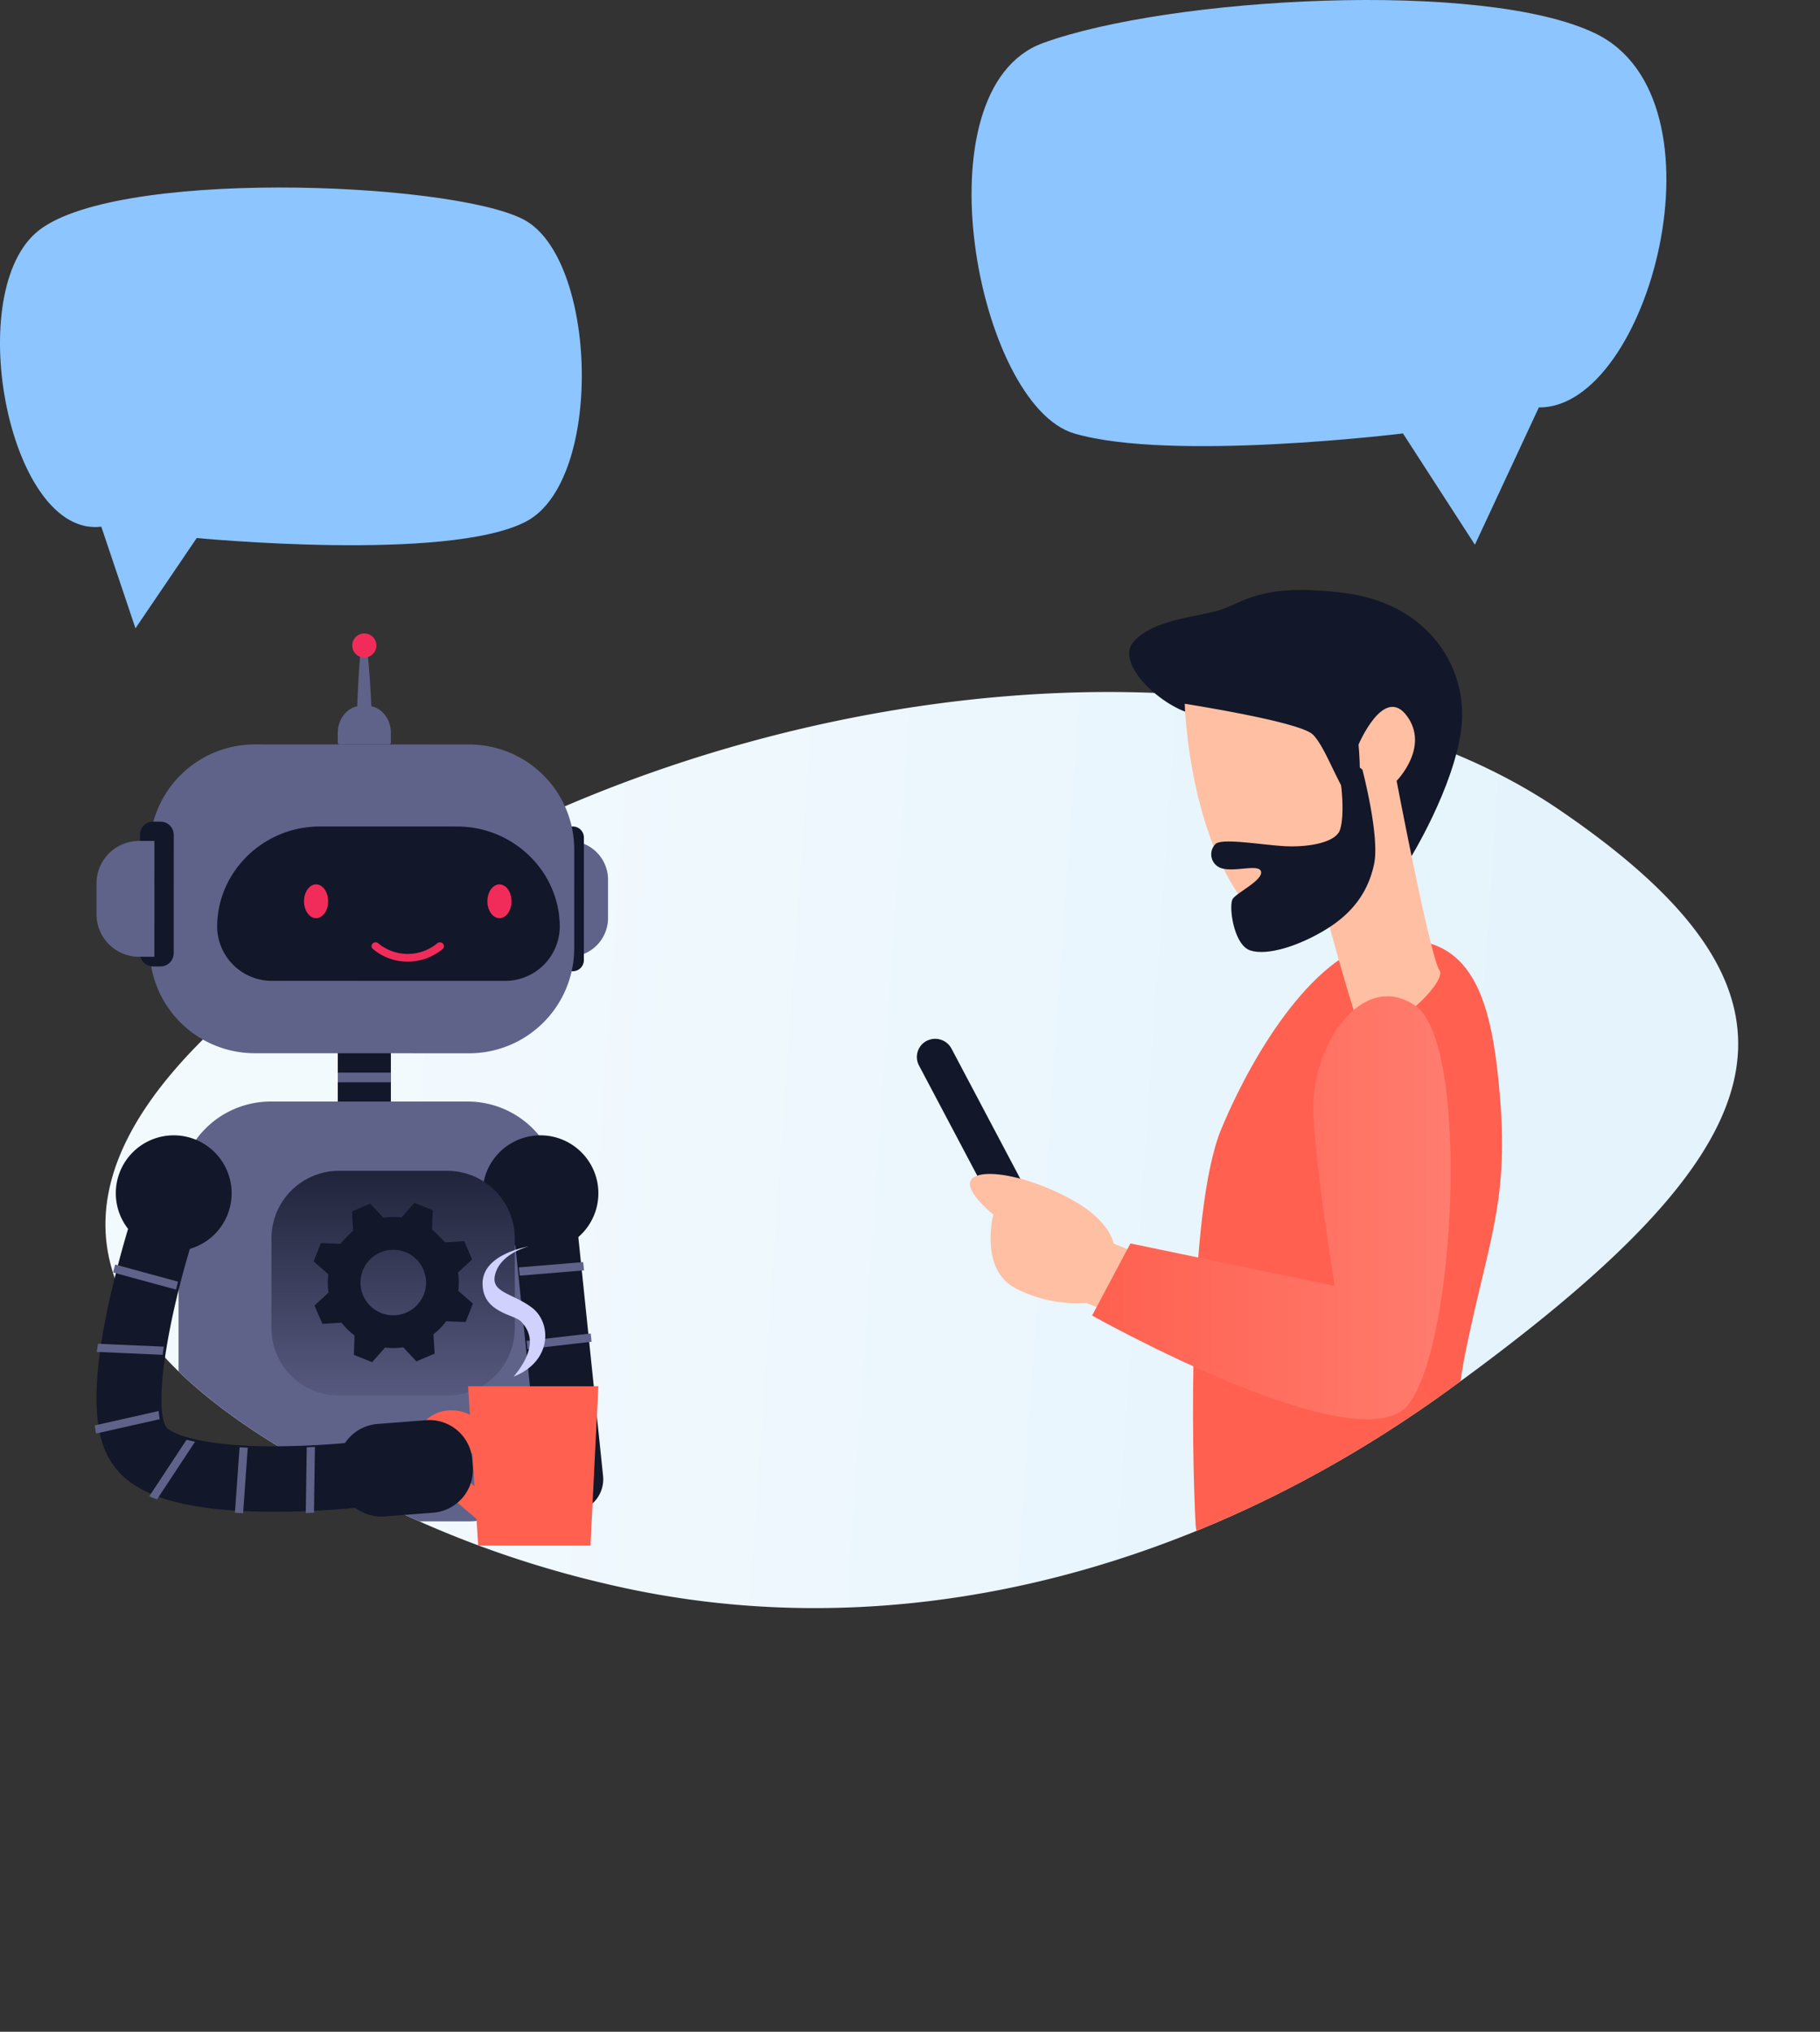 <svg xmlns="http://www.w3.org/2000/svg" xmlns:xlink="http://www.w3.org/1999/xlink" width="377.156" height="421.006" viewBox="0 0 377.156 421.006"><rect x="0" y="0" width="377.156" height="421.006" fill="#333333" stroke="none"/><defs><linearGradient id="a" x1="0.167" y1="0.838" x2="0.824" y2="0.118" gradientUnits="objectBoundingBox"><stop offset="0" stop-color="#f3fafe"/><stop offset="1" stop-color="#e4f3fc"/></linearGradient><clipPath id="c"><path d="M77.288,282.181a215.782,215.782,0,0,0,61.561-26.169c52.067-32.1,84.766-87.948,94.962-151.488,13.614-84.84.084-114.668-68.82-101.568S26.481,99.978,6.369,187.914,14.819,299.73,77.288,282.181Z" transform="translate(203.471 0.731) rotate(45)" fill="url(#a)"/></clipPath><clipPath id="d"><path d="M12.614,69.765a6.722,6.722,0,0,1-6.639-6.059L.039,7.5A6.757,6.757,0,0,1,5.973.039a6.709,6.709,0,0,1,7.359,6.019l5.937,56.2a6.758,6.758,0,0,1-5.935,7.464,6.6,6.6,0,0,1-.72.04" transform="translate(0.296 0.665)" fill="none"/></clipPath><clipPath id="e"><path d="M36.31,46.583h-22.2A13.985,13.985,0,0,1,0,32.727V13.857A13.986,13.986,0,0,1,14.111,0h22.2a13.985,13.985,0,0,1,14.11,13.857V32.727A13.984,13.984,0,0,1,36.31,46.583" transform="translate(0.256 0.354)" fill="none"/></clipPath><linearGradient id="f" x1="0.5" y1="-0.261" x2="0.5" y2="1.162" gradientUnits="objectBoundingBox"><stop offset="0" stop-color="#121629"/><stop offset="1" stop-color="#5f6289"/></linearGradient><clipPath id="g"><path d="M37.045,71.255q-.852,0-1.715-.01c-17.483-.2-27.687-3.41-32.115-10.092C.592,57.192-2.3,49.291,2.859,26.51A226.533,226.533,0,0,1,9.084,4.56,6.785,6.785,0,1,1,21.891,9.043c-6.768,19.463-10.215,40.295-7.376,44.582.7,1.057,5.835,3.841,20.972,4.017a177.268,177.268,0,0,0,20.241-1.054,6.8,6.8,0,0,1,1.635,13.5,187.172,187.172,0,0,1-20.318,1.163" transform="translate(0.293 0.173)" fill="none"/></clipPath><linearGradient id="h" x1="1" y1="0.5" x2="0" y2="0.5" gradientUnits="objectBoundingBox"><stop offset="0" stop-color="#ff7e70"/><stop offset="1" stop-color="#ff604f"/></linearGradient><clipPath id="i"><path d="M0,0H65.753V180.38H0Z" transform="translate(0.514 0.573)" fill="none"/></clipPath><clipPath id="j"><path d="M67.028,1.982c11.211,7.753,8.487,69.652-1.437,82.552S0,66.158,0,66.158L7.938,51.212,50.271,60s-3.527-21.1-4.41-35.167S55.819-5.771,67.028,1.982" transform="translate(0.316 0.188)" fill="none"/></clipPath></defs><g transform="translate(-38 -0.744)"><g transform="translate(43 49)"><path d="M77.288,282.181a215.782,215.782,0,0,0,61.561-26.169c52.067-32.1,84.766-87.948,94.962-151.488,13.614-84.84.084-114.668-68.82-101.568S26.481,99.978,6.369,187.914,14.819,299.73,77.288,282.181Z" transform="translate(203.471 0.731) rotate(45)" fill="url(#a)"/><g clip-path="url(#c)"><path d="M59.961,87H19.038A19.087,19.087,0,0,1,0,67.866V19.134A19.086,19.086,0,0,1,19.038,0H59.961A19.087,19.087,0,0,1,79,19.134V67.866A19.087,19.087,0,0,1,59.961,87" transform="translate(32 180)" fill="#5f638a"/><path d="M39.494.283C25.777,2.146,12.915,22.327,5.869,39.211S-.254,106.437.53,121.119s35.648,10.434,46.267,7.558,5.075-20.491,9.6-42.872,8.9-30.914,7.313-51.878S58.406-2.287,39.494.283" transform="translate(242.228 146.457)" fill="#ff604f"/></g></g><g transform="translate(0 0.5)"><g transform="translate(38 39)"><path d="M12.413,70A6.665,6.665,0,0,1,5.88,63.92L.038,7.528A6.75,6.75,0,0,1,5.878.04a6.636,6.636,0,0,1,7.242,6.04l5.842,56.391a6.751,6.751,0,0,1-5.841,7.49,6.372,6.372,0,0,1-.709.04" transform="translate(106 204.5)" fill="#121729"/><g transform="translate(106 204.5)"><path d="M12.614,69.765a6.722,6.722,0,0,1-6.639-6.059L.039,7.5A6.757,6.757,0,0,1,5.973.039a6.709,6.709,0,0,1,7.359,6.019l5.937,56.2a6.758,6.758,0,0,1-5.935,7.464,6.6,6.6,0,0,1-.72.04" transform="translate(0.296 0.665)" fill="none"/><g clip-path="url(#d)"><path d="M.848,3.57A.862.862,0,0,1,.78,1.85L23.093,0a.862.862,0,0,1,.138,1.718L.918,3.567a.7.7,0,0,1-.07,0" transform="translate(-4.455 17.948)" fill="#5f638a"/><path d="M.848,4.163a.862.862,0,0,1-.1-1.716L21.838.007a.848.848,0,0,1,.94.758.858.858,0,0,1-.747.953L.945,4.158a.673.673,0,0,1-.1.005" transform="translate(-0.21 32.443)" fill="#5f638a"/></g></g><path d="M24,12A12,12,0,1,1,12,0,12,12,0,0,1,24,12" transform="translate(100 196.5)" fill="#121729"/><g transform="translate(56 203.5)"><path d="M36.31,46.583h-22.2A13.985,13.985,0,0,1,0,32.727V13.857A13.986,13.986,0,0,1,14.111,0h22.2a13.985,13.985,0,0,1,14.11,13.857V32.727A13.984,13.984,0,0,1,36.31,46.583" transform="translate(0.256 0.354)" fill="none"/><g clip-path="url(#e)"><path d="M36.31,46.583h-22.2A13.985,13.985,0,0,1,0,32.727V13.857A13.986,13.986,0,0,1,14.111,0h22.2a13.985,13.985,0,0,1,14.11,13.857V32.727A13.984,13.984,0,0,1,36.31,46.583" transform="translate(0.256 0.354)" fill="url(#f)"/></g></g><path d="M0,11H11V0H0Z" transform="translate(70 178.5)" fill="#121729"/><path d="M0,2H11V0H0Z" transform="translate(70 183.5)" fill="#5f638a"/><path d="M24,12A12,12,0,1,1,12,0,12,12,0,0,1,24,12" transform="translate(24 196.5)" fill="#121729"/><path d="M12.122,33h0L10.3,32.275l-.023-.009-.027-.011-1.921-.766c.047-1.322.1-2.66.145-4.021a14.059,14.059,0,0,1-2.705-2.651L4.49,24.9l-2.679.17L.895,22.941.176,21.272l2.01-1.867.9-.831a14.016,14.016,0,0,1-.053-3.784l-.42-.371L0,12.119C.506,10.85,1,9.6,1.509,8.329l1.544.056,2.475.091c.41-.508,2.173-2.312,2.656-2.719C8.1,4.415,8.014,3.075,7.931,1.782l1.2-.518L11.712.157c.7.749,1.424,1.532,2.167,2.332l.013.014.531.572a15.208,15.208,0,0,1,2.124-.153,13.267,13.267,0,0,1,1.665.1l.707-.8L20.876,0l3.793,1.511q-.038,1.027-.075,2.065v.008q-.035.964-.07,1.937c.482.405,2.3,2.161,2.717,2.663l1.567-.1,2.382-.152,1.22,2.8.034.077.393.9-.375.35-2.543,2.362a13.944,13.944,0,0,1,.054,3.785l.045.04L33,20.882l-.91,2.283-.6,1.506-.894-.032-3.134-.113a14.272,14.272,0,0,1-2.647,2.711l.09,1.415v.01c.055.867.11,1.723.164,2.562L21.29,32.846l-2.376-2.558-.34-.366a14.455,14.455,0,0,1-2.1.156,13.908,13.908,0,0,1-1.687-.1l-1.6,1.818-.028.032L12.123,33ZM16.531,9.71a6.792,6.792,0,0,0-2.594,13.084,6.717,6.717,0,0,0,2.543.5,6.809,6.809,0,0,0,6.314-4.249,6.664,6.664,0,0,0-.029-5.15,6.759,6.759,0,0,0-3.7-3.686A6.681,6.681,0,0,0,16.531,9.71Z" transform="translate(65 210.5)" fill="#121729"/><path d="M1.719,24H0L.008,0H1.726A8.044,8.044,0,0,1,10,7.743l0,8.519A8.046,8.046,0,0,1,1.719,24" transform="translate(116 135.5)" fill="#5f638a"/><path d="M2.677,30H2.314A2.3,2.3,0,0,1,0,27.724L.008,2.275A2.3,2.3,0,0,1,2.323,0h.363A2.3,2.3,0,0,1,5,2.276L4.992,27.725A2.3,2.3,0,0,1,2.677,30" transform="translate(116 132.5)" fill="#121729"/><path d="M66.249,64l-44.516-.013A21.789,21.789,0,0,1,0,42.27L.006,21.7A21.789,21.789,0,0,1,21.751,0L66.268.013A21.788,21.788,0,0,1,88,21.73L87.994,42.3A21.788,21.788,0,0,1,66.249,64" transform="translate(31 115.5)" fill="#5f638a"/><path d="M59.574,32,11.42,31.986A11.332,11.332,0,0,1,0,20.812C0,9.361,9.587,0,21.3,0L49.716.008C61.426.011,71,9.383,71,20.833A11.332,11.332,0,0,1,59.574,32" transform="translate(45 132.5)" fill="#121729"/><path d="M2.661,30H4.329a2.733,2.733,0,0,0,2.664-2.784L7,2.785A2.735,2.735,0,0,0,4.337,0H2.67A2.733,2.733,0,0,0,.006,2.783L0,27.214A2.733,2.733,0,0,0,2.661,30" transform="translate(29 131.5)" fill="#121729"/><path d="M11,5.58v2A.4.4,0,0,1,10.631,8L.369,8A.4.4,0,0,1,0,7.579v-2C0,2.508,2.218,0,4.925,0H6.079C8.787,0,11,2.512,11,5.58" transform="translate(70 107.5)" fill="#5f638a"/><path d="M0,14.947S.459,0,1.415,0,3,15,3,15l-3-.053" transform="translate(74 93.5)" fill="#5f638a"/><path d="M5,3.5C5,5.434,3.88,7,2.5,7S0,5.433,0,3.5,1.12,0,2.5,0,5,1.567,5,3.5" transform="translate(63 144.5)" fill="#f22c5a"/><path d="M5,3.5C5,5.434,3.879,7,2.5,7S0,5.432,0,3.5,1.12,0,2.5,0,5,1.568,5,3.5" transform="translate(101 144.5)" fill="#f22c5a"/><path d="M7.458,4A11.052,11.052,0,0,1,.246,1.359.77.77,0,0,1,.241.236.859.859,0,0,1,1.417.23,9.51,9.51,0,0,0,7.458,2.41H7.5A9.617,9.617,0,0,0,13.588.23a.86.86,0,0,1,1.176.014.77.77,0,0,1-.014,1.124A11.279,11.279,0,0,1,7.5,4H7.458" transform="translate(77 156.5)" fill="#f22c5a"/><path d="M5,2.5A2.5,2.5,0,1,1,2.5,0,2.5,2.5,0,0,1,5,2.5" transform="translate(73 92.5)" fill="#f22c5a"/><path d="M8.64,24h3.352L12,0H8.647A8.809,8.809,0,0,0,0,8.914l0,6.165A8.81,8.81,0,0,0,8.64,24" transform="translate(20 135.5)" fill="#5f638a"/><path d="M15.465,24a2.468,2.468,0,0,1-1.472-.541C10.259,20.467,1.456,13.139.365,9.7A7.5,7.5,0,0,1,1.509,2.851,7.535,7.535,0,0,1,7.868,0L7.92,0c4.673.146,6.991,4.012,7.624,6.283a2.407,2.407,0,0,1-1.72,2.961,2.463,2.463,0,0,1-3.012-1.671c-.045-.148-.846-2.687-3.052-2.756H7.743a2.69,2.69,0,0,0-2.316.936,2.779,2.779,0,0,0-.373,2.509C5.645,9.818,11.76,15.448,17.1,19.724a2.378,2.378,0,0,1,.35,3.39A2.466,2.466,0,0,1,15.465,24" transform="translate(86 253.5)" fill="#ff604f"/><path d="M0,0H27L25.36,33H2.094L0,0" transform="translate(97 248.5)" fill="#ff604f"/><path d="M9.646,0S.029,1.483,0,7.659s6.625,6.4,8.037,7.966S11.859,20.448,6.441,27c8.035-3.165,7.924-11.2,3.761-14.324S1.34,9.648,2.71,5.462,9.646,0,9.646,0" transform="translate(100 219.5)" fill="#d0d1fc"/><path d="M36.852,71q-.848,0-1.706-.01C17.755,70.788,7.6,67.592,3.2,60.934c-2.61-3.947-5.487-11.819-.355-34.518A226.009,226.009,0,0,1,9.036,4.544,6.751,6.751,0,1,1,21.777,9.011C15.044,28.405,11.616,49.162,14.44,53.434c.7,1.054,5.8,3.827,20.862,4a176.057,176.057,0,0,0,20.136-1.05,6.776,6.776,0,0,1,1.627,13.455A185.9,185.9,0,0,1,36.852,71" transform="translate(20 203.5)" fill="#121729"/><path d="M19.808,19.19,9.65,19.974A8.913,8.913,0,0,1,.13,11.758l-.1-1.369A8.932,8.932,0,0,1,8.192.809L18.35.026a8.913,8.913,0,0,1,9.52,8.216l.1,1.369a8.932,8.932,0,0,1-8.166,9.579" transform="translate(70 255.5)" fill="#121729"/><g transform="translate(19 203.5)"><path d="M37.045,71.255q-.852,0-1.715-.01c-17.483-.2-27.687-3.41-32.115-10.092C.592,57.192-2.3,49.291,2.859,26.51A226.533,226.533,0,0,1,9.084,4.56,6.785,6.785,0,1,1,21.891,9.043c-6.768,19.463-10.215,40.295-7.376,44.582.7,1.057,5.835,3.841,20.972,4.017a177.268,177.268,0,0,0,20.241-1.054,6.8,6.8,0,0,1,1.635,13.5,187.172,187.172,0,0,1-20.318,1.163" transform="translate(0.293 0.173)" fill="none"/><g clip-path="url(#g)"><path d="M20.632,7.086a.84.84,0,0,1-.222-.03L.626,1.672A.85.85,0,0,1,1.07.031L20.854,5.415a.851.851,0,0,1-.222,1.671" transform="translate(0.392 18.816)" fill="#5f638a"/><path d="M20.214,2.55h-.038L.811,1.7A.849.849,0,0,1,0,.813.859.859,0,0,1,.885,0L20.251.851a.85.85,0,0,1-.037,1.7" transform="translate(-3.509 36.014)" fill="#5f638a"/><path d="M.847,5.811A.851.851,0,0,1,.662,4.13L18.9.022a.85.85,0,0,1,.372,1.658L1.034,5.79a.854.854,0,0,1-.187.021" transform="translate(-2.887 49.624)" fill="#5f638a"/><path d="M.847,18.846A.851.851,0,0,1,.14,17.526L11.446.381a.848.848,0,1,1,1.414.938L1.555,18.464a.845.845,0,0,1-.707.381" transform="translate(9.037 54.445)" fill="#5f638a"/><path d="M.849,19.528l-.061,0A.849.849,0,0,1,0,18.617L1.277.79A.848.848,0,1,1,2.968.91L1.694,18.739a.849.849,0,0,1-.845.789" transform="translate(29.423 56.162)" fill="#5f638a"/><path d="M.849,20.687H.835A.849.849,0,0,1,0,19.824L.283.837A.866.866,0,0,1,1.143,0a.85.85,0,0,1,.835.862L1.7,19.849a.849.849,0,0,1-.847.838" transform="translate(44.306 55.154)" fill="#5f638a"/></g></g><path d="M7.322,9.494C22.341-4.045,92.947-1.307,108.381,6.563s16.817,54.153.652,62.64-68.261,3.424-68.261,3.424l-12.7,18.713L20.993,70.282C2.142,72.588-7.7,23.033,7.322,9.494" transform="translate(0 0.098)" fill="#8cc5ff"/></g><g transform="translate(228)"><path d="M13.67,25.833C6.855,24.461-3.144,15.164.956,10.665s12.35-4.95,17.511-6.409S26.762-1.591,44.457.6,70.333,16.28,68.823,28.67,58,56,58,56,20.485,27.207,13.67,25.833" transform="translate(44 122.5)" fill="#121729"/><path d="M52.806,55.256c-1.912-2.593-8.9-39.284-8.9-39.284S50.812,9,46.031,2.514,36.016,8.461,36.016,8.461,37.128,20.023,34.9,19.84,29.4,8.977,26.48,6.319,0,0,0,0,.643,25.373,12.118,40.931c4.576,6.2,10.994,5.378,17.061,2.153,1.535,5.746,4.008,14.772,6,20.937,3.118,9.673,19.544-6.173,17.632-8.765" transform="translate(55.514 146.073)" fill="#ffbfa3"/><path d="M26.965,47.572h0a3.832,3.832,0,0,1-5.132-1.588L.431,5.51A3.759,3.759,0,0,1,2.036.427,3.831,3.831,0,0,1,7.167,2.016l21.4,40.474a3.76,3.76,0,0,1-1.6,5.083" transform="translate(0 215.5)" fill="#121729"/><path d="M.5.934C2.843-1.188,11.7.368,20.437,4.967s9.327,9.44,9.327,9.44L39,18.242,36.348,32,24.16,26.726a27.484,27.484,0,0,1-14.5-2.934C1.837,19.946,4.841,8.421,4.841,8.421S-1.846,3.056.5.934" transform="translate(11 243.5)" fill="#ffbfa3"/><path d="M67.028,1.982c11.211,7.753,8.487,69.652-1.437,82.552S0,66.158,0,66.158L7.938,51.212,50.271,60s-3.527-21.1-4.41-35.167S55.819-5.771,67.028,1.982" transform="translate(36.316 206.688)" fill="url(#h)"/><path d="M.946,17.582c1.54-1.209,9.865.291,14.492.512s10.361-.733,11.244-3.386.562-8.4-.322-12.825,4.963.332,4.963.332,3.644,13.82,2.428,19.569S29.334,31.955,23.7,35.382,11.661,40.8,8.126,39.694,3.556,30.266,4.481,28.97s6.075-3.759,5.854-5.528-4.976-.063-7.843-.7A3.015,3.015,0,0,1,.946,17.582" transform="translate(61 157.5)" fill="#121729"/><path d="M14.8,8.919C40.934-.6,106.105-4.307,129.3,6.942c28.182,13.665,11.085,77.742-11.735,77.479L104.31,112.873,89.4,89.814s-48.055,5.924-68.141,0S-11.328,18.437,14.8,8.919" transform="translate(11.333 0.244)" fill="#8cc5ff"/></g><g transform="translate(322 145.5)"><path d="M0,0H65.753V180.38H0Z" transform="translate(0.514 0.573)" fill="none"/></g><g transform="translate(303 206.5)"><path d="M67.028,1.982c11.211,7.753,8.487,69.652-1.437,82.552S0,66.158,0,66.158L7.938,51.212,50.271,60s-3.527-21.1-4.41-35.167S55.819-5.771,67.028,1.982" transform="translate(0.316 0.188)" fill="none"/></g></g></g></svg>